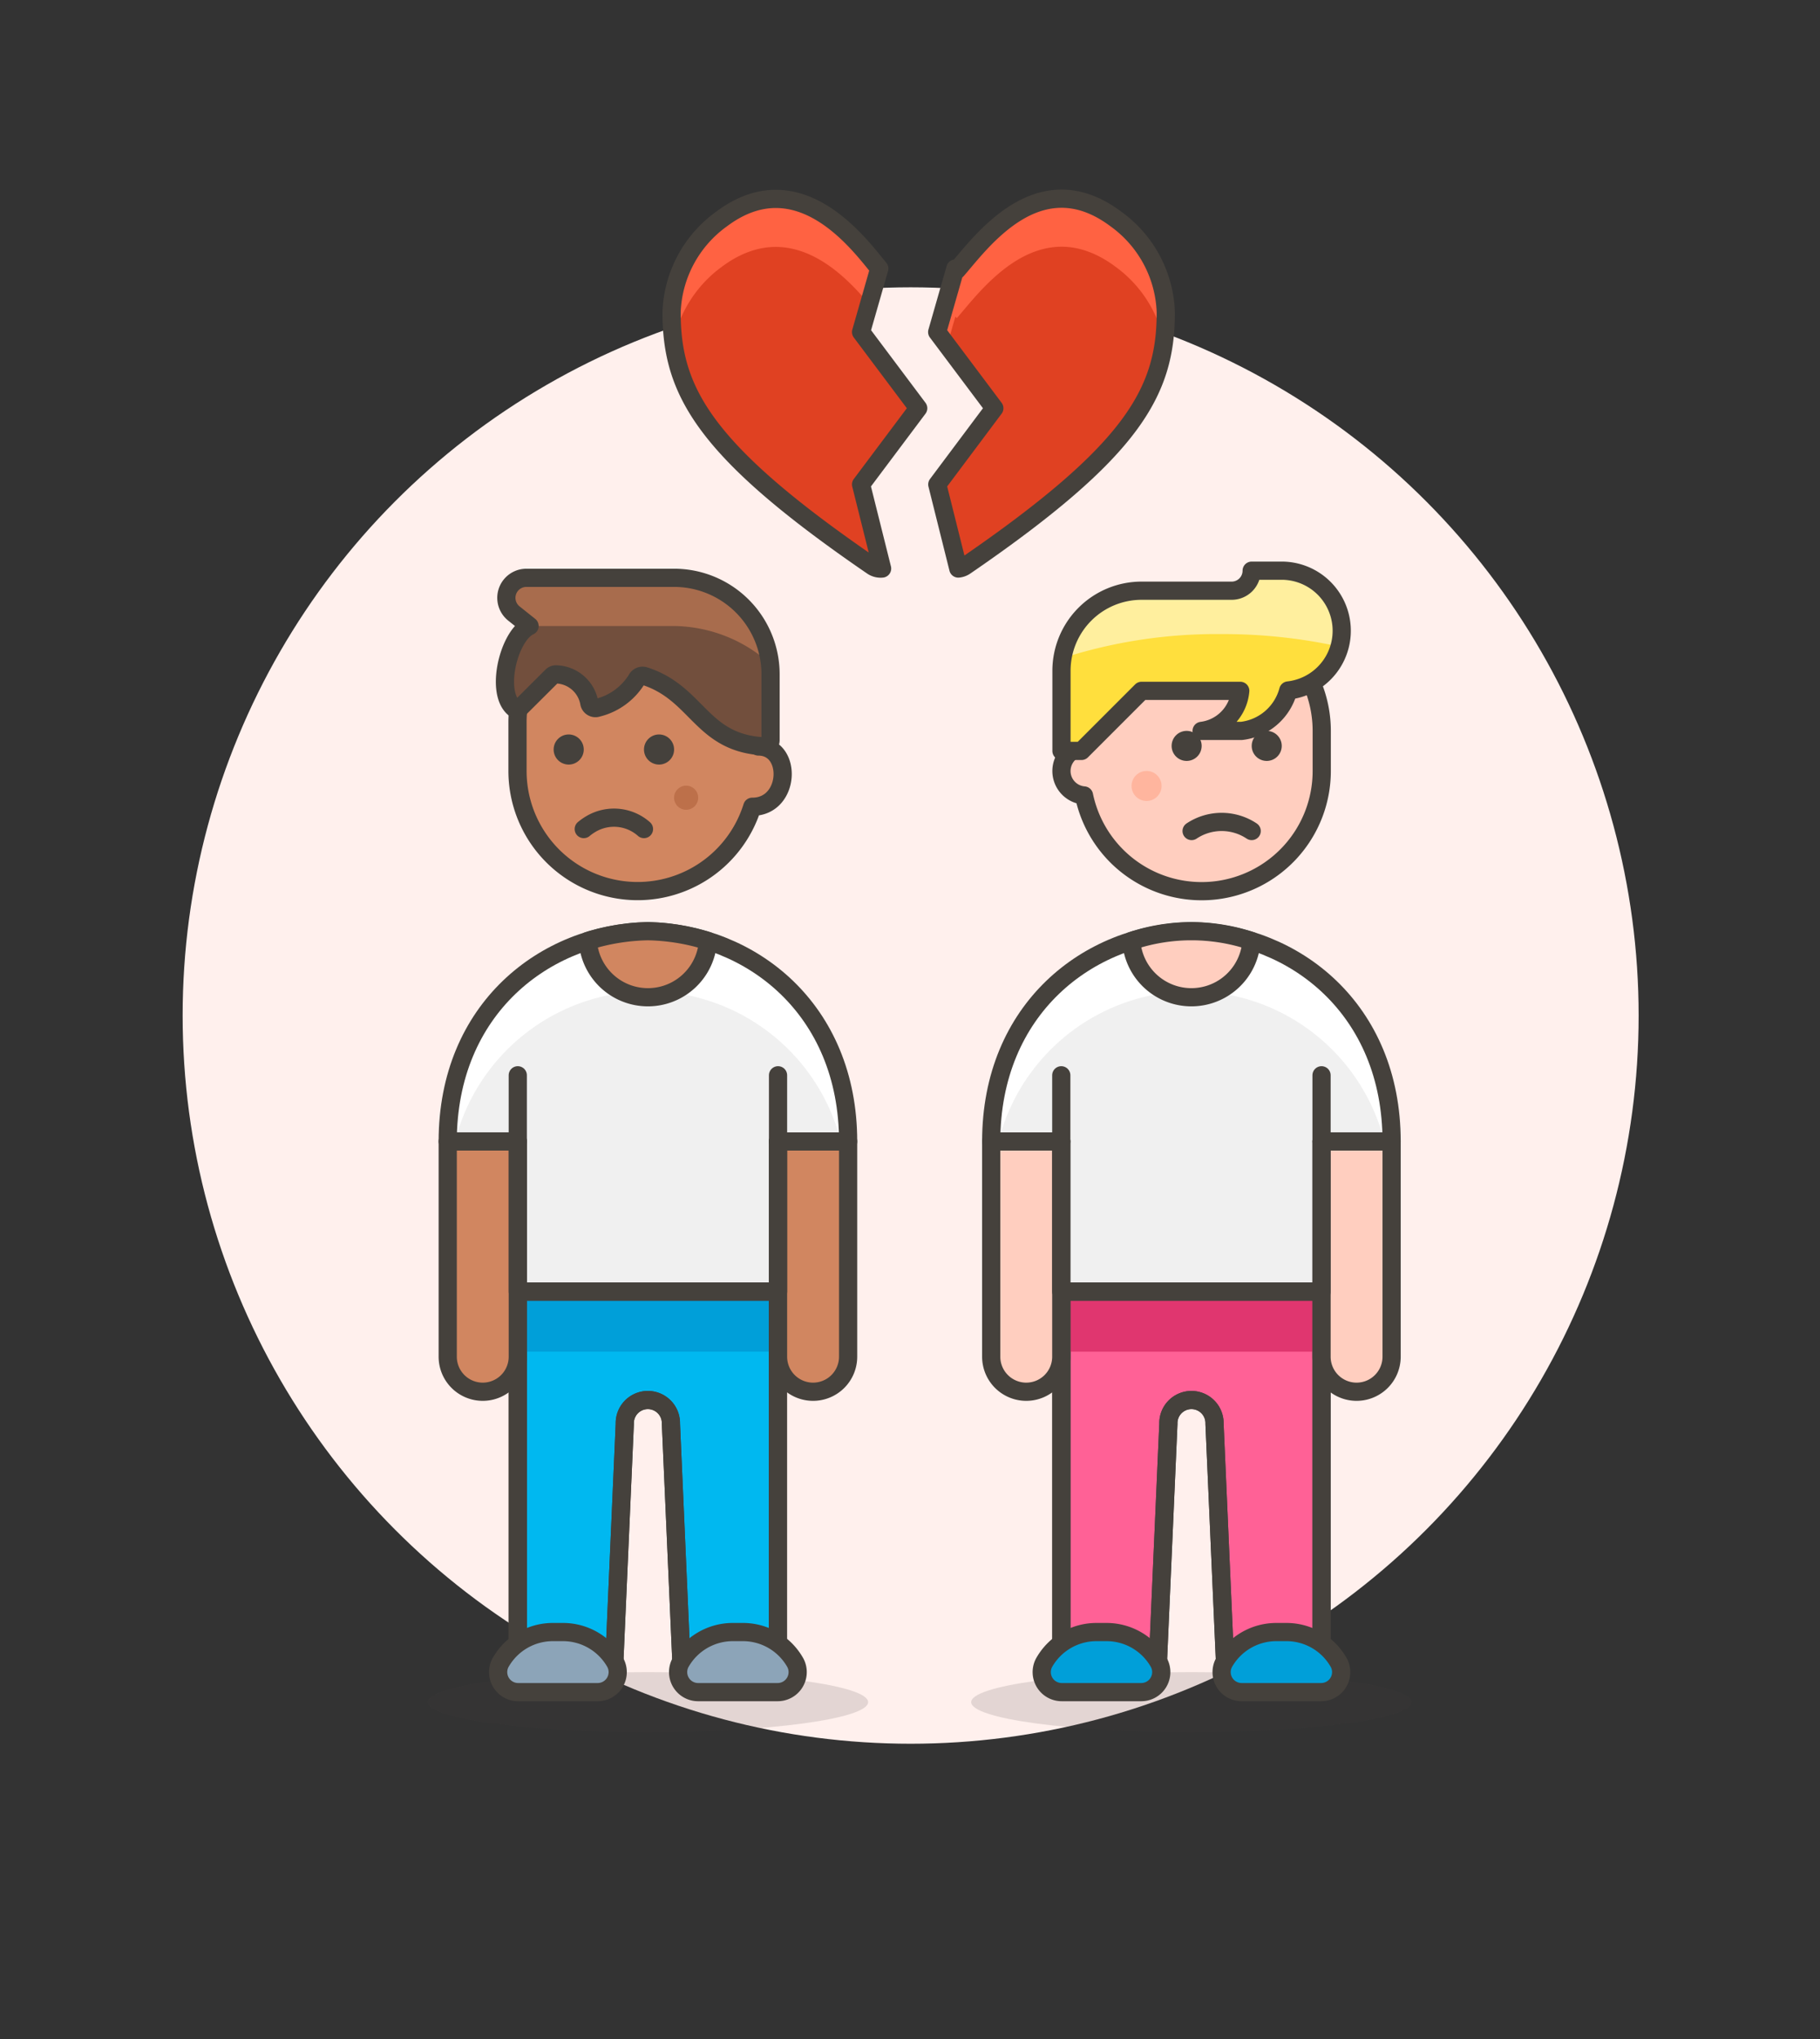 <svg id="Multicolor" xmlns="http://www.w3.org/2000/svg" viewBox="0 0 100 112"><rect x="0" y="0" width="100" height="112" fill="#333333" stroke="none"/><defs><style>.cls-1{fill:#fff0ed;}.cls-10,.cls-2{fill:#45413c;}.cls-2{opacity:0.15;}.cls-3{fill:#f0f0f0;}.cls-4{fill:#00b8f0;}.cls-14,.cls-16,.cls-17,.cls-4,.cls-6,.cls-7,.cls-9{stroke:#45413c;stroke-linecap:round;stroke-linejoin:round;}.cls-17,.cls-5{fill:#009fd9;}.cls-6{fill:none;}.cls-7{fill:#d18660;}.cls-8{fill:#fff;}.cls-9{fill:#8ca4b8;}.cls-11{fill:#bd704a;}.cls-12{fill:#724f3d;}.cls-13{fill:#a86c4d;}.cls-14{fill:#ff6196;}.cls-15{fill:#e0366f;}.cls-16{fill:#ffcebf;}.cls-18{fill:#ffb59e;}.cls-19{fill:#ffdf3d;}.cls-20{fill:#ffef9e;}.cls-21{fill:#e04122;}.cls-22{fill:#ff6242;}</style></defs><title>118- couple-gay-breakup-10</title><g id="Background"><g id="New_Symbol_25-11" data-name="New Symbol 25"><circle class="cls-1" cx="50.035" cy="55.782" r="40"/></g></g><g id="Scene"><ellipse class="cls-2" cx="35.599" cy="93.497" rx="12.1" ry="1.65"/><path class="cls-3" d="M35.6,51.147c-5.675.111-11,4.282-11,11.55h3.85v8.25h14.3V62.7H46.6C46.6,55.429,41.274,51.258,35.6,51.147Z"/><path class="cls-4" d="M28.449,70.947v20.9h5.28l.6-13.641a1.268,1.268,0,1,1,2.535,0l.6,13.641h5.28v-20.9Z"/><rect class="cls-5" x="28.449" y="70.947" width="14.3" height="3.3"/><path class="cls-6" d="M28.449,70.947v20.9h5.28l.6-13.641a1.268,1.268,0,1,1,2.535,0l.6,13.641h5.28v-20.9Z"/><path class="cls-7" d="M44.674,76.447h0a1.925,1.925,0,0,1-1.925-1.925V62.7H46.6V74.522A1.925,1.925,0,0,1,44.674,76.447Z"/><path class="cls-7" d="M26.524,76.447h0A1.925,1.925,0,0,1,24.6,74.522V62.7h3.85V74.522A1.925,1.925,0,0,1,26.524,76.447Z"/><path class="cls-8" d="M35.6,54.447A10.939,10.939,0,0,1,46.2,62.7h.4c0-7.268-5.325-11.439-11-11.55-5.675.111-11,4.282-11,11.55H25A10.941,10.941,0,0,1,35.6,54.447Z"/><path class="cls-6" d="M35.6,51.147c-5.675.111-11,4.282-11,11.55h3.85v8.25h14.3V62.7H46.6C46.6,55.429,41.274,51.258,35.6,51.147Z"/><line class="cls-6" x1="42.749" y1="62.697" x2="42.749" y2="59.064"/><line class="cls-6" x1="28.449" y1="62.697" x2="28.449" y2="59.064"/><path class="cls-7" d="M32.3,51.686V51.7a3.308,3.308,0,0,0,6.6,0v-.011a11.753,11.753,0,0,0-3.3-.539A11.746,11.746,0,0,0,32.3,51.686Z"/><path class="cls-9" d="M28.478,92.947a1.1,1.1,0,0,1-.987-1.6,3.3,3.3,0,0,1,2.889-1.7h.55a3.3,3.3,0,0,1,2.89,1.7,1.1,1.1,0,0,1-.987,1.6Z"/><path class="cls-9" d="M38.366,92.947a1.1,1.1,0,0,1-.987-1.6,3.3,3.3,0,0,1,2.889-1.7h.55a3.3,3.3,0,0,1,2.89,1.7,1.1,1.1,0,0,1-.987,1.6Z"/><path class="cls-7" d="M35.052,33.062a6.618,6.618,0,0,1,6.619,6.619v1.324c1.89,0,1.76,3.309-.331,3.309h-.006a6.6,6.6,0,0,1-12.9-1.985V39.681A6.618,6.618,0,0,1,35.052,33.062Z"/><path class="cls-10" d="M36.211,40.343a.827.827,0,1,0,.827.827.828.828,0,0,0-.827-.827Z"/><path class="cls-10" d="M31.247,40.343a.827.827,0,1,0,.827.827.828.828,0,0,0-.827-.827Z"/><path class="cls-11" d="M37.038,43.817a.662.662,0,1,0,.662-.661A.662.662,0,0,0,37.038,43.817Z"/><path class="cls-6" d="M35.383,45.539a2.483,2.483,0,0,0-2.92-.274,2.95,2.95,0,0,0-.389.274"/><path class="cls-12" d="M28.434,39.019c-1.324-.662-.54-4.075.662-4.633l-.861-.688a1.1,1.1,0,0,1,.687-1.959h8.116a5.3,5.3,0,0,1,5.3,5.295v3.627a.34.34,0,0,1-.35.335c-3.479-.172-3.633-2.914-6.562-3.857a.363.363,0,0,0-.443.181,3.506,3.506,0,0,1-2.143,1.554.345.345,0,0,1-.459-.251,1.9,1.9,0,0,0-1.8-1.579.321.321,0,0,0-.265.1Z"/><path class="cls-13" d="M42.271,36.423l.026-.01a5.3,5.3,0,0,0-5.259-4.674H28.923a1.1,1.1,0,0,0-.688,1.959l.861.688h7.836A8.008,8.008,0,0,1,42.271,36.423Z"/><path class="cls-6" d="M28.434,39.019c-1.324-.662-.54-4.075.662-4.633l-.861-.688a1.1,1.1,0,0,1,.687-1.959h8.116a5.3,5.3,0,0,1,5.3,5.295v3.627a.34.34,0,0,1-.35.335c-3.479-.172-3.633-2.914-6.562-3.857a.363.363,0,0,0-.443.181,3.506,3.506,0,0,1-2.143,1.554.345.345,0,0,1-.459-.251,1.9,1.9,0,0,0-1.8-1.579.321.321,0,0,0-.265.1Z"/><ellipse class="cls-2" cx="65.462" cy="93.497" rx="12.1" ry="1.65"/><path class="cls-3" d="M65.462,51.147c5.675.111,11,4.282,11,11.55h-3.85v8.25h-14.3V62.7h-3.85C54.462,55.429,59.787,51.258,65.462,51.147Z"/><path class="cls-14" d="M72.612,70.947v20.9h-5.28l-.6-13.641a1.268,1.268,0,1,0-2.535,0l-.6,13.641h-5.28v-20.9Z"/><rect class="cls-15" x="58.312" y="70.947" width="14.3" height="3.3"/><path class="cls-6" d="M72.612,70.947v20.9h-5.28l-.6-13.641a1.268,1.268,0,1,0-2.535,0l-.6,13.641h-5.28v-20.9Z"/><path class="cls-16" d="M56.387,76.447h0a1.925,1.925,0,0,0,1.925-1.925V62.7h-3.85V74.522A1.925,1.925,0,0,0,56.387,76.447Z"/><path class="cls-16" d="M74.537,76.447h0a1.925,1.925,0,0,0,1.925-1.925V62.7h-3.85V74.522A1.925,1.925,0,0,0,74.537,76.447Z"/><path class="cls-8" d="M65.462,54.447a10.94,10.94,0,0,0-10.6,8.25h-.4c0-7.268,5.325-11.439,11-11.55,5.675.111,11,4.282,11,11.55h-.4A10.939,10.939,0,0,0,65.462,54.447Z"/><path class="cls-6" d="M65.462,51.147c5.675.111,11,4.282,11,11.55h-3.85v8.25h-14.3V62.7h-3.85C54.462,55.429,59.787,51.258,65.462,51.147Z"/><line class="cls-6" x1="58.312" y1="62.697" x2="58.312" y2="59.064"/><line class="cls-6" x1="72.612" y1="62.697" x2="72.612" y2="59.064"/><path class="cls-16" d="M68.761,51.686V51.7a3.308,3.308,0,0,1-6.6,0v-.011a10.365,10.365,0,0,1,6.6,0Z"/><path class="cls-17" d="M72.584,92.947a1.1,1.1,0,0,0,.986-1.6,3.3,3.3,0,0,0-2.889-1.7h-.55a3.3,3.3,0,0,0-2.889,1.7,1.1,1.1,0,0,0,.986,1.6Z"/><path class="cls-17" d="M62.7,92.947a1.1,1.1,0,0,0,.986-1.6,3.3,3.3,0,0,0-2.889-1.7h-.55a3.3,3.3,0,0,0-2.889,1.7,1.1,1.1,0,0,0,.987,1.6Z"/><path class="cls-16" d="M66.023,33.547a6.6,6.6,0,0,0-6.6,6.6v.88a1.347,1.347,0,0,0,.138,2.667,6.6,6.6,0,0,0,13.062-1.347v-2.2A6.6,6.6,0,0,0,66.023,33.547Z"/><path class="cls-10" d="M65.2,40.147a.825.825,0,1,0,.825.825.825.825,0,0,0-.825-.825Z"/><path class="cls-10" d="M69.6,40.147a.825.825,0,1,0,.825.825.825.825,0,0,0-.825-.825Z"/><circle class="cls-18" cx="62.998" cy="43.172" r="0.825"/><path class="cls-6" d="M65.473,45.647a2.975,2.975,0,0,1,3.3,0"/><path class="cls-19" d="M62.723,32.447h4.95a1.1,1.1,0,0,0,1.1-1.1h1.65a3.3,3.3,0,0,1,.361,6.58,3.019,3.019,0,0,1-2.561,2.22h-2.2a2.431,2.431,0,0,0,2.123-2.2H62.723l-3.3,3.3h-1.1v-4.4A4.4,4.4,0,0,1,62.723,32.447Z"/><path class="cls-20" d="M67.123,34.83a27.644,27.644,0,0,0-8.745,1.32,4.4,4.4,0,0,1,4.345-3.7h4.95a1.1,1.1,0,0,0,1.1-1.1h1.65a3.3,3.3,0,0,1,3.183,4.17A29.737,29.737,0,0,0,67.123,34.83Z"/><path class="cls-6" d="M62.723,32.447h4.95a1.1,1.1,0,0,0,1.1-1.1h1.65a3.3,3.3,0,0,1,.361,6.58,3.019,3.019,0,0,1-2.561,2.22h-2.2a2.431,2.431,0,0,0,2.123-2.2H62.723l-3.3,3.3h-1.1v-4.4A4.4,4.4,0,0,1,62.723,32.447Z"/><path class="cls-21" d="M50.451,22.424l-3.139-4.185,1-3.489c-1.007-1.2-4.363-5.937-8.657-2.727A6.593,6.593,0,0,0,36.9,17.151c0,4.342,1.773,7.6,11.027,13.941a.808.808,0,0,0,.54.137L47.312,26.61Z"/><path class="cls-21" d="M64.054,17.151a6.59,6.59,0,0,0-2.749-5.128c-4.258-3.184-7.447,1.355-8.734,2.817-.024-.027-.05-.057-.077-.09l-1,3.489,3.139,4.185L51.5,26.61l1.154,4.619a.8.8,0,0,0,.377-.137C62.284,24.75,64.058,21.493,64.054,17.151Z"/><path class="cls-22" d="M39.652,14.661c3.691-2.759,6.689.355,8.1,2.045l.559-1.956c-1.007-1.2-4.363-5.937-8.657-2.727A6.593,6.593,0,0,0,36.9,17.151a12.614,12.614,0,0,0,.1,1.618A6.824,6.824,0,0,1,39.652,14.661Z"/><path class="cls-22" d="M52.494,17.388c.027.033.053.063.077.09,1.287-1.461,4.476-6,8.734-2.817a6.816,6.816,0,0,1,2.652,4.108,12.273,12.273,0,0,0,.1-1.618,6.59,6.59,0,0,0-2.749-5.128c-4.258-3.184-7.447,1.355-8.734,2.817-.024-.027-.05-.057-.077-.09l-1,3.489.545.727Z"/><path class="cls-6" d="M50.451,22.424l-3.139-4.185,1-3.489c-1.007-1.2-4.363-5.937-8.657-2.727A6.593,6.593,0,0,0,36.9,17.151c0,4.342,1.773,7.6,11.027,13.941a.808.808,0,0,0,.54.137L47.312,26.61Z"/><path class="cls-6" d="M64.054,17.151a6.59,6.59,0,0,0-2.749-5.128c-4.258-3.184-7.447,1.355-8.734,2.817-.024-.027-.05-.057-.077-.09l-1,3.489,3.139,4.185L51.5,26.61l1.154,4.619a.8.8,0,0,0,.377-.137C62.284,24.75,64.058,21.493,64.054,17.151Z"/></g></svg>